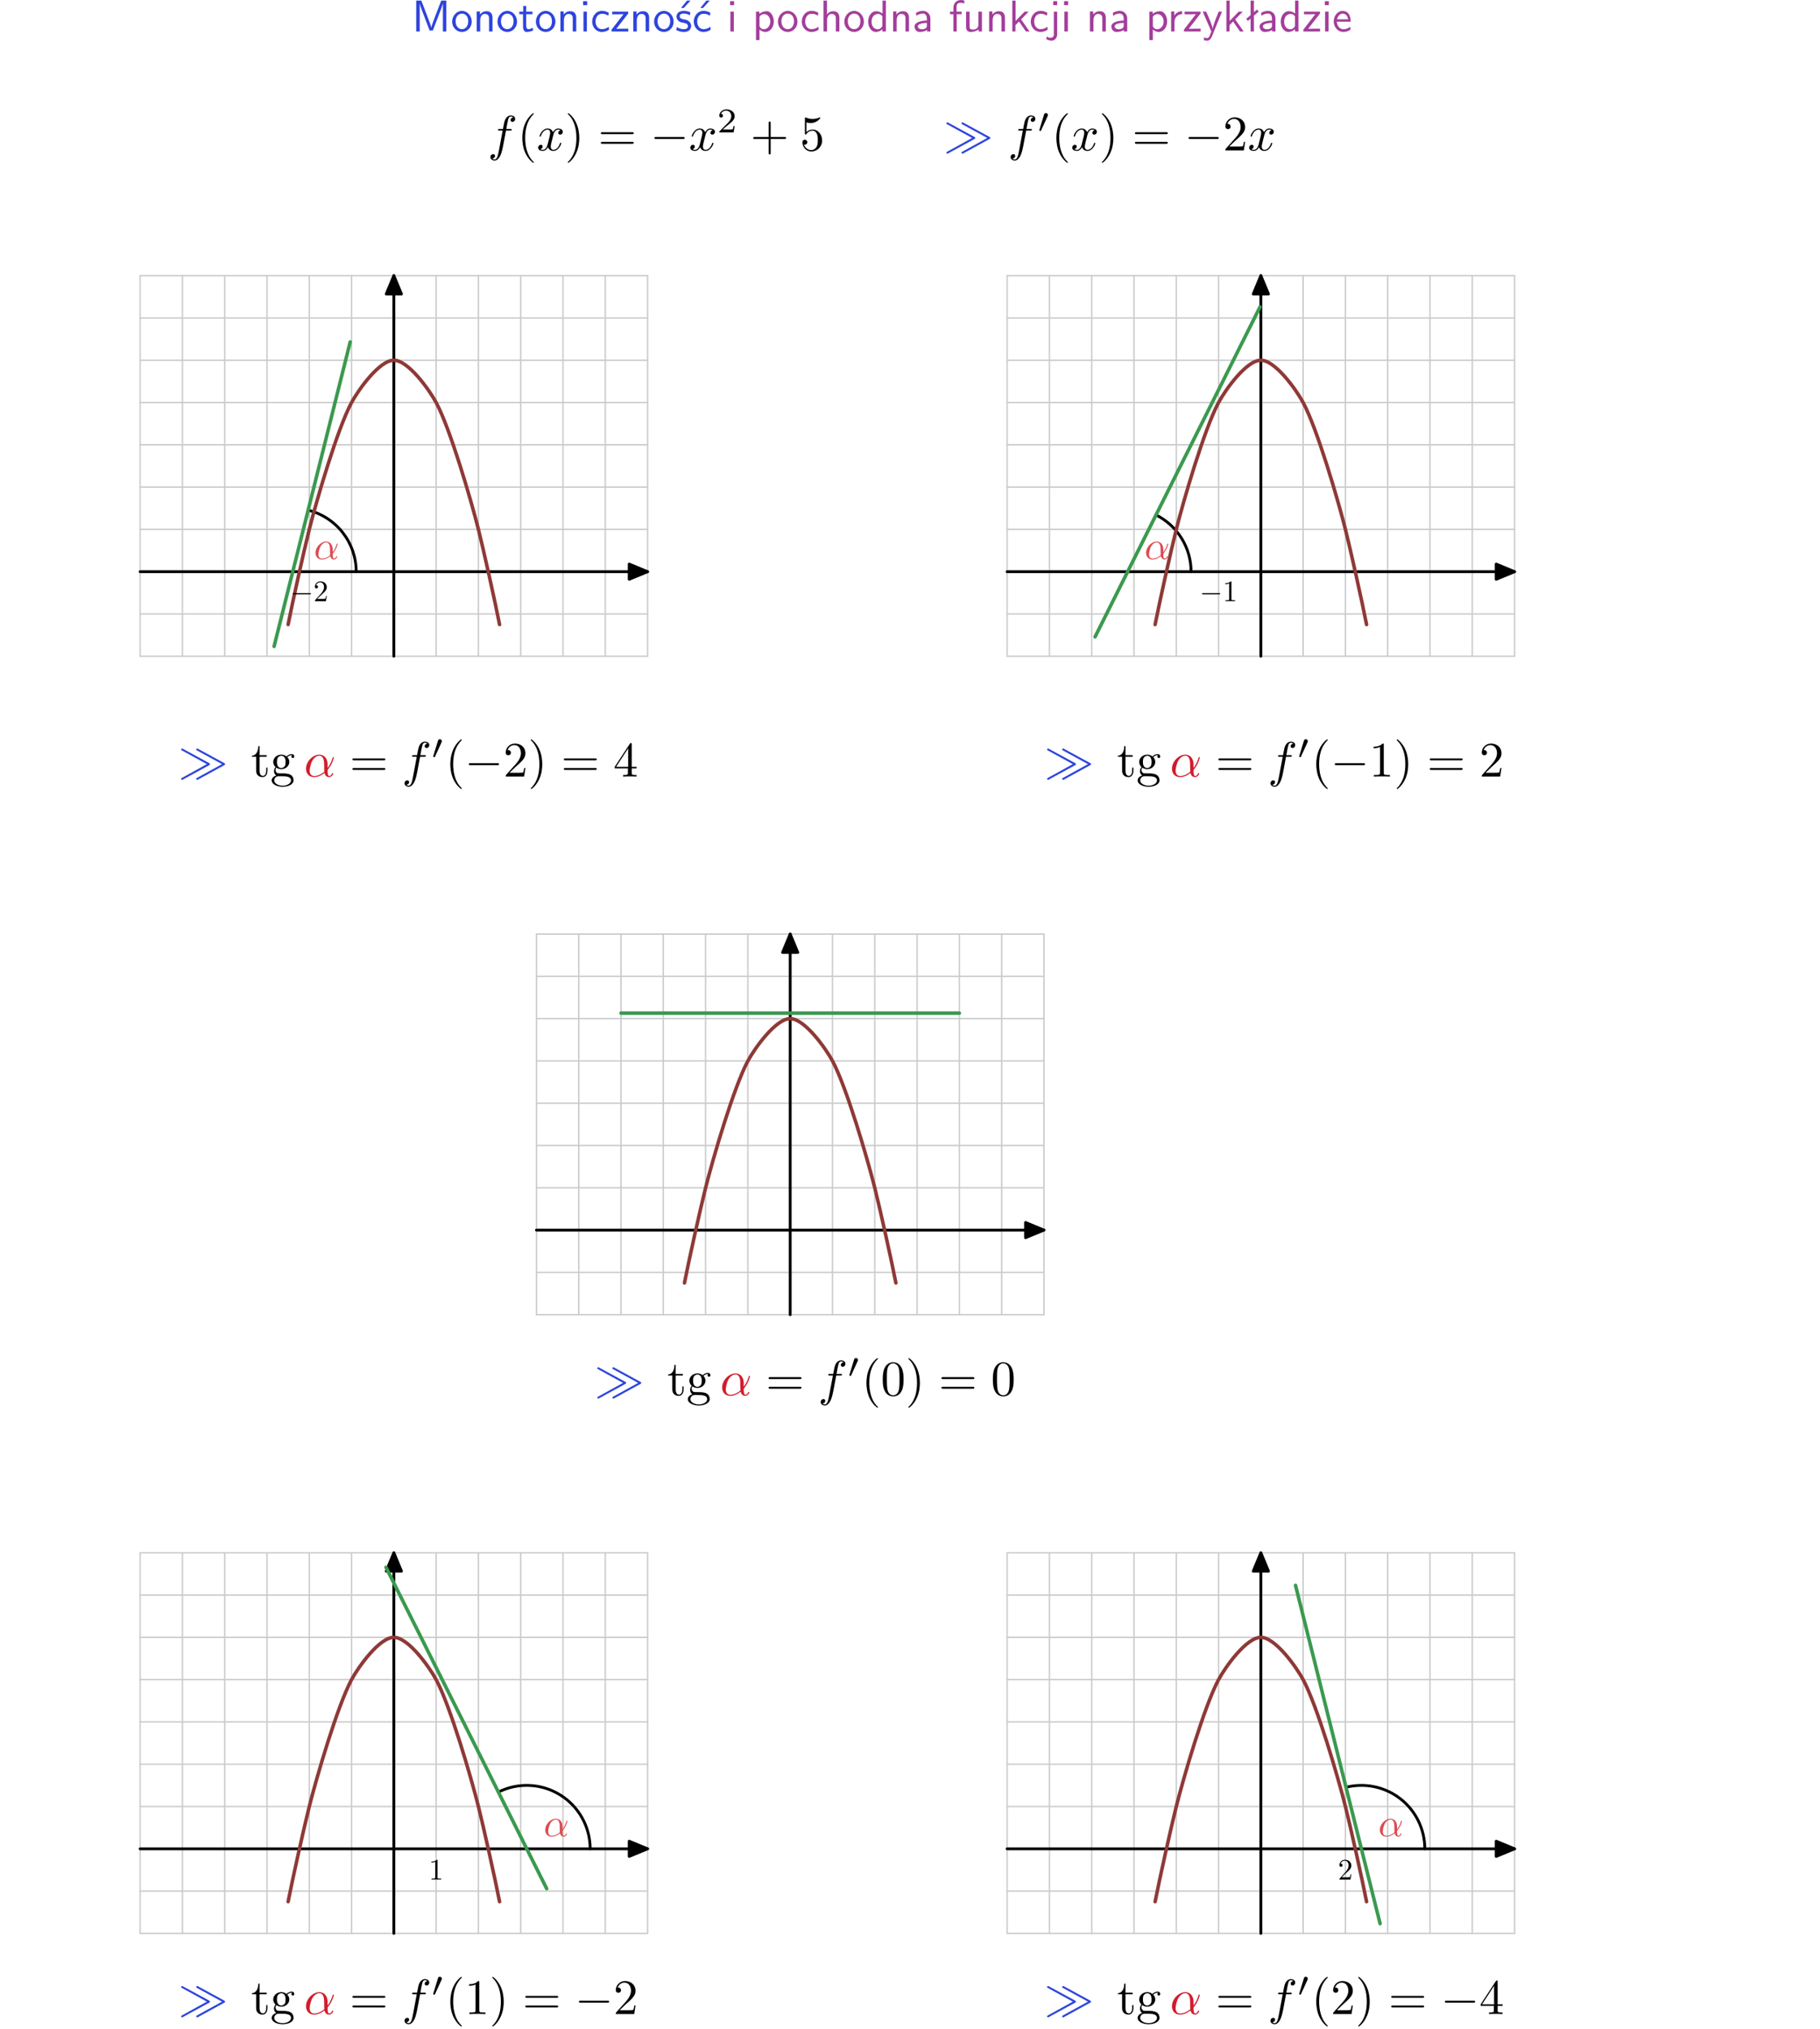 <?xml version="1.0" encoding="UTF-8"?>
<svg width="366pt" height="408pt" version="1.2" viewBox="0 0 366 408" xmlns="http://www.w3.org/2000/svg" xmlns:xlink="http://www.w3.org/1999/xlink">
 <defs>
  <symbol id="glyph0-1" overflow="visible">
   <path d="m4.75-3.188c-0.312 0.812-0.734 1.938-0.828 2.359h-0.016c-0.047-0.188-0.141-0.531-0.281-0.906l-1.406-3.703-0.312-0.781h-1.016v6.219h0.703v-5.562h0.016c0.047 0.281 0.406 1.266 0.641 1.875l1.328 3.484h0.656l1.188-3.109c0.297-0.734 0.375-0.969 0.438-1.141 0.094-0.266 0.328-0.906 0.375-1.109h0.016v5.562h0.688v-6.219h-1.016z"/>
  </symbol>
  <symbol id="glyph0-2" overflow="visible">
   <path d="m4.203-1.969c0-1.203-0.891-2.172-1.953-2.172-1.109 0-1.984 1-1.984 2.172s0.922 2.062 1.969 2.062c1.078 0 1.969-0.906 1.969-2.062zm-1.969 1.5c-0.625 0-1.266-0.516-1.266-1.594s0.688-1.531 1.266-1.531c0.625 0 1.266 0.469 1.266 1.531s-0.609 1.594-1.266 1.594z"/>
  </symbol>
  <symbol id="glyph0-3" overflow="visible">
   <path d="m3.906-2.672c0-0.594-0.141-1.406-1.234-1.406-0.812 0-1.25 0.609-1.297 0.672v-0.625h-0.656v4.031h0.703v-2.203c0-0.594 0.234-1.328 0.906-1.328 0.859 0 0.875 0.641 0.875 0.922v2.609h0.703z"/>
  </symbol>
  <symbol id="glyph0-4" overflow="visible">
   <path d="m1.562-3.469h1.266v-0.516h-1.266v-1.141h-0.609v1.141h-0.781v0.516h0.75v2.406c0 0.531 0.125 1.156 0.75 1.156s1.078-0.219 1.312-0.328l-0.156-0.531c-0.234 0.188-0.516 0.297-0.797 0.297-0.344 0-0.469-0.281-0.469-0.75z"/>
  </symbol>
  <symbol id="glyph0-5" overflow="visible">
   <path d="m1.469-6.094h-0.812v0.797h0.812zm-0.062 2.109h-0.688v3.984h0.688z"/>
  </symbol>
  <symbol id="glyph0-6" overflow="visible">
   <path d="m3.672-3.75c-0.531-0.297-0.828-0.391-1.375-0.391-1.25 0-1.969 1.094-1.969 2.156 0 1.109 0.812 2.078 1.938 2.078 0.484 0 0.969-0.125 1.453-0.453l-0.047-0.594c-0.469 0.359-0.953 0.484-1.406 0.484-0.734 0-1.25-0.656-1.25-1.531 0-0.703 0.344-1.562 1.297-1.562 0.453 0 0.766 0.078 1.25 0.391z"/>
  </symbol>
  <symbol id="glyph0-7" overflow="visible">
   <path d="m3.594-3.625v-0.359h-3.219v0.531h1.25c0.109 0 0.219-0.016 0.328-0.016h0.688l-2.391 3.094v0.375h3.359v-0.562h-1.328c-0.109 0-0.203 0.016-0.312 0.016h-0.766z"/>
  </symbol>
  <symbol id="glyph0-8" overflow="visible">
   <path d="m3.078-3.844c-0.469-0.219-0.828-0.297-1.297-0.297-0.219 0-1.484 0-1.484 1.188 0 0.438 0.266 0.719 0.484 0.891 0.281 0.203 0.469 0.234 0.969 0.328 0.328 0.062 0.844 0.172 0.844 0.656 0 0.609-0.703 0.609-0.844 0.609-0.734 0-1.234-0.328-1.391-0.438l-0.109 0.609c0.281 0.141 0.781 0.391 1.516 0.391 0.156 0 0.641 0 1.031-0.281 0.281-0.219 0.438-0.578 0.438-0.953 0-0.5-0.344-0.812-0.359-0.828-0.344-0.312-0.594-0.375-1.031-0.453-0.5-0.094-0.906-0.188-0.906-0.625 0-0.562 0.641-0.562 0.75-0.562 0.297 0 0.766 0.047 1.281 0.344zm0.031-2.375h-0.703l-1.203 1.484h0.562z"/>
  </symbol>
  <symbol id="glyph0-9" overflow="visible">
   <path d="m3.672-3.75c-0.531-0.297-0.828-0.391-1.375-0.391-1.25 0-1.969 1.094-1.969 2.156 0 1.109 0.812 2.078 1.938 2.078 0.484 0 0.969-0.125 1.453-0.453l-0.047-0.594c-0.469 0.359-0.953 0.484-1.406 0.484-0.734 0-1.25-0.656-1.25-1.531 0-0.703 0.344-1.562 1.297-1.562 0.453 0 0.766 0.078 1.25 0.391zm-0.125-2.469h-0.688l-1.203 1.484h0.547z"/>
  </symbol>
  <symbol id="glyph0-10" overflow="visible">
   <path d="m1.438-0.406c0.281 0.25 0.672 0.5 1.203 0.5 0.875 0 1.672-0.875 1.672-2.094 0-1.078-0.578-2.078-1.438-2.078-0.531 0-1.047 0.188-1.469 0.531v-0.438h-0.672v5.719h0.703zm0-2.578c0.219-0.312 0.562-0.516 0.953-0.516 0.672 0 1.219 0.672 1.219 1.5 0 0.922-0.641 1.547-1.312 1.547-0.344 0-0.594-0.172-0.766-0.422-0.094-0.125-0.094-0.141-0.094-0.312z"/>
  </symbol>
  <symbol id="glyph0-11" overflow="visible">
   <path d="m3.906-2.672c0-0.594-0.141-1.406-1.234-1.406-0.562 0-0.984 0.281-1.266 0.641v-2.781h-0.688v6.219h0.703v-2.203c0-0.594 0.234-1.328 0.906-1.328 0.859 0 0.875 0.641 0.875 0.922v2.609h0.703z"/>
  </symbol>
  <symbol id="glyph0-12" overflow="visible">
   <path d="m3.891-6.219h-0.672v2.625c-0.469-0.391-0.969-0.484-1.312-0.484-0.891 0-1.578 0.938-1.578 2.094 0 1.172 0.688 2.078 1.531 2.078 0.297 0 0.828-0.078 1.328-0.562v0.469h0.703zm-0.703 4.969c0 0.125 0 0.297-0.297 0.547-0.203 0.188-0.422 0.25-0.656 0.25-0.562 0-1.219-0.422-1.219-1.531 0-1.188 0.781-1.547 1.312-1.547 0.391 0 0.672 0.203 0.859 0.484z"/>
  </symbol>
  <symbol id="glyph0-13" overflow="visible">
   <path d="m3.578-2.594c0-0.906-0.656-1.547-1.484-1.547-0.578 0-0.984 0.156-1.406 0.391l0.062 0.594c0.453-0.328 0.906-0.453 1.344-0.453 0.422 0 0.781 0.359 0.781 1.031v0.375c-1.344 0.031-2.484 0.406-2.484 1.188 0 0.391 0.25 1.109 1.031 1.109 0.125 0 0.969-0.016 1.484-0.422v0.328h0.672zm-0.703 1.406c0 0.172 0 0.391-0.297 0.562-0.266 0.172-0.609 0.172-0.703 0.172-0.438 0-0.828-0.203-0.828-0.578 0-0.625 1.453-0.688 1.828-0.703z"/>
  </symbol>
  <symbol id="glyph0-14" overflow="visible">
   <path d="m1.578-3.469h0.984v-0.516h-1.016v-1.062c0-0.672 0.609-0.734 0.844-0.734 0.172 0 0.422 0.016 0.719 0.156v-0.594c-0.109-0.031-0.391-0.109-0.719-0.109-0.844 0-1.484 0.641-1.484 1.531v0.812h-0.672v0.516h0.672v3.469h0.672z"/>
  </symbol>
  <symbol id="glyph0-15" overflow="visible">
   <path d="m3.906-3.984h-0.703v2.609c0 0.672-0.5 0.984-1.078 0.984-0.641 0-0.703-0.234-0.703-0.625v-2.969h-0.703v3c0 0.656 0.219 1.078 0.953 1.078 0.484 0 1.125-0.141 1.562-0.531v0.438h0.672z"/>
  </symbol>
  <symbol id="glyph0-16" overflow="visible">
   <path d="m2.516-2.438 1.516-1.547h-0.812l-1.812 1.875v-4.109h-0.656v6.219h0.625v-1.266l0.719-0.75 1.391 2.016h0.734z"/>
  </symbol>
  <symbol id="glyph0-17" overflow="visible">
   <path d="m1.656-6.094h-0.797v0.797h0.797zm-2.203 7.625c0.438 0.25 0.844 0.312 1.078 0.312 0.562 0 1.125-0.469 1.125-1.312v-4.516h-0.672v4.594c0 0.578-0.453 0.656-0.703 0.656-0.266 0-0.5-0.094-0.688-0.281z"/>
  </symbol>
  <symbol id="glyph0-18" overflow="visible">
   <path d="m1.406-1.922c0-0.891 0.641-1.547 1.531-1.562v-0.594c-0.797 0-1.297 0.453-1.578 0.859v-0.812h-0.625v4.031h0.672z"/>
  </symbol>
  <symbol id="glyph0-19" overflow="visible">
   <path d="m4-3.984h-0.672c-1.172 2.859-1.188 3.266-1.188 3.469h-0.016c-0.047-0.594-0.766-2.266-0.812-2.344l-0.484-1.125h-0.703l1.734 3.984c-0.094 0.281-0.281 0.719-0.312 0.812-0.234 0.516-0.391 0.516-0.516 0.516-0.141 0-0.438-0.031-0.703-0.141l0.062 0.578c0.188 0.047 0.438 0.078 0.641 0.078 0.312 0 0.641-0.109 1.016-1.031z"/>
  </symbol>
  <symbol id="glyph0-20" overflow="visible">
   <path d="m2.516-4.406-0.609 0.531v-2.344h-0.672v2.922l-0.891 0.766 0.344 0.406 0.547-0.469v2.594h0.672v-3.188l0.969-0.828z"/>
  </symbol>
  <symbol id="glyph0-21" overflow="visible">
   <path d="m3.719-1.969c0-0.297-0.016-0.969-0.359-1.516-0.375-0.547-0.922-0.656-1.25-0.656-0.984 0-1.797 0.953-1.797 2.109 0 1.188 0.859 2.125 1.938 2.125 0.562 0 1.078-0.203 1.422-0.469l-0.047-0.578c-0.562 0.469-1.156 0.5-1.359 0.5-0.719 0-1.297-0.625-1.328-1.516zm-2.734-0.484c0.141-0.688 0.625-1.141 1.125-1.141 0.469 0 0.969 0.312 1.094 1.141z"/>
  </symbol>
  <symbol id="glyph1-1" overflow="visible">
   <path d="m3.656-3.984h0.859c0.203 0 0.297 0 0.297-0.203 0-0.109-0.094-0.109-0.266-0.109h-0.828c0.109-0.578 0.094-0.562 0.203-1.141 0.047-0.203 0.188-0.906 0.25-1.031 0.078-0.188 0.25-0.344 0.469-0.344 0.031 0 0.297 0 0.484 0.188-0.438 0.031-0.547 0.391-0.547 0.531 0 0.234 0.188 0.359 0.375 0.359 0.266 0 0.547-0.234 0.547-0.609 0-0.453-0.453-0.688-0.859-0.688-0.344 0-0.969 0.188-1.266 1.172-0.062 0.203-0.094 0.312-0.328 1.562h-0.688c-0.203 0-0.312 0-0.312 0.188 0 0.125 0.094 0.125 0.281 0.125h0.656l-0.734 3.938c-0.188 0.969-0.359 1.875-0.875 1.875-0.047 0-0.281 0-0.484-0.188 0.469-0.031 0.562-0.391 0.562-0.531 0-0.234-0.188-0.359-0.375-0.359-0.266 0-0.547 0.234-0.547 0.609 0 0.438 0.438 0.688 0.844 0.688 0.547 0 0.953-0.594 1.125-0.969 0.328-0.625 0.547-1.828 0.562-1.906z"/>
  </symbol>
  <symbol id="glyph1-2" overflow="visible">
   <path d="m3.328-3.016c0.062-0.25 0.297-1.172 0.984-1.172 0.047 0 0.297 0 0.5 0.125-0.281 0.062-0.469 0.297-0.469 0.547 0 0.156 0.109 0.344 0.375 0.344 0.219 0 0.531-0.172 0.531-0.578 0-0.516-0.578-0.656-0.922-0.656-0.578 0-0.922 0.531-1.047 0.75-0.25-0.656-0.781-0.75-1.078-0.75-1.031 0-1.609 1.281-1.609 1.531 0 0.109 0.109 0.109 0.125 0.109 0.078 0 0.109-0.031 0.125-0.109 0.344-1.062 1-1.312 1.344-1.312 0.188 0 0.531 0.094 0.531 0.672 0 0.312-0.172 0.969-0.531 2.375-0.156 0.609-0.516 1.031-0.953 1.031-0.062 0-0.281 0-0.5-0.125 0.25-0.062 0.469-0.266 0.469-0.547 0-0.266-0.219-0.344-0.359-0.344-0.312 0-0.547 0.25-0.547 0.578 0 0.453 0.484 0.656 0.922 0.656 0.672 0 1.031-0.703 1.047-0.75 0.125 0.359 0.484 0.75 1.078 0.75 1.031 0 1.594-1.281 1.594-1.531 0-0.109-0.078-0.109-0.109-0.109-0.094 0-0.109 0.047-0.141 0.109-0.328 1.078-1 1.312-1.312 1.312-0.391 0-0.547-0.312-0.547-0.656 0-0.219 0.047-0.438 0.156-0.875z"/>
  </symbol>
  <symbol id="glyph1-3" overflow="visible">
   <path d="m4.75-2.359c0-1.562-0.922-2.047-1.656-2.047-1.375 0-2.688 1.422-2.688 2.828 0 0.938 0.594 1.688 1.625 1.688 0.625 0 1.344-0.234 2.094-0.844 0.125 0.531 0.453 0.844 0.906 0.844 0.531 0 0.844-0.547 0.844-0.703 0-0.078-0.062-0.109-0.125-0.109s-0.094 0.031-0.125 0.109c-0.188 0.484-0.547 0.484-0.562 0.484-0.312 0-0.312-0.781-0.312-1.016 0-0.203 0-0.234 0.109-0.344 0.938-1.188 1.141-2.344 1.141-2.344 0-0.031-0.016-0.109-0.125-0.109-0.094 0-0.094 0.031-0.141 0.219-0.188 0.625-0.516 1.375-0.984 1.969zm-0.656 1.375c-0.891 0.766-1.656 0.875-2.047 0.875-0.594 0-0.906-0.453-0.906-1.094 0-0.484 0.266-1.562 0.578-2.062 0.469-0.734 1.016-0.922 1.359-0.922 0.984 0 0.984 1.312 0.984 2.078 0 0.375 0 0.953 0.031 1.125z"/>
  </symbol>
  <symbol id="glyph2-1" overflow="visible">
   <path d="m3.297 2.391c0-0.031 0-0.047-0.172-0.219-1.234-1.25-1.562-3.141-1.562-4.672 0-1.734 0.375-3.469 1.609-4.703 0.125-0.125 0.125-0.141 0.125-0.172 0-0.078-0.031-0.109-0.094-0.109-0.109 0-1 0.688-1.594 1.953-0.5 1.094-0.625 2.203-0.625 3.031 0 0.781 0.109 1.984 0.656 3.125 0.609 1.219 1.453 1.875 1.562 1.875 0.062 0 0.094-0.031 0.094-0.109z"/>
  </symbol>
  <symbol id="glyph2-2" overflow="visible">
   <path d="m2.875-2.5c0-0.766-0.109-1.969-0.656-3.109-0.594-1.219-1.453-1.875-1.547-1.875-0.062 0-0.109 0.047-0.109 0.109 0 0.031 0 0.047 0.188 0.234 0.984 0.984 1.547 2.562 1.547 4.641 0 1.719-0.359 3.469-1.594 4.719-0.141 0.125-0.141 0.141-0.141 0.172 0 0.062 0.047 0.109 0.109 0.109 0.094 0 1-0.688 1.578-1.953 0.516-1.094 0.625-2.203 0.625-3.047z"/>
  </symbol>
  <symbol id="glyph2-3" overflow="visible">
   <path d="m6.844-3.266c0.156 0 0.344 0 0.344-0.188 0-0.203-0.188-0.203-0.328-0.203h-5.969c-0.141 0-0.328 0-0.328 0.203 0 0.188 0.188 0.188 0.328 0.188zm0.016 1.938c0.141 0 0.328 0 0.328-0.203 0-0.188-0.188-0.188-0.344-0.188h-5.953c-0.141 0-0.328 0-0.328 0.188 0 0.203 0.188 0.203 0.328 0.203z"/>
  </symbol>
  <symbol id="glyph2-4" overflow="visible">
   <path d="m4.078-2.297h2.781c0.141 0 0.328 0 0.328-0.203 0-0.188-0.188-0.188-0.328-0.188h-2.781v-2.797c0-0.141 0-0.328-0.203-0.328s-0.203 0.188-0.203 0.328v2.797h-2.781c-0.141 0-0.328 0-0.328 0.188 0 0.203 0.188 0.203 0.328 0.203h2.781v2.797c0 0.141 0 0.328 0.203 0.328s0.203-0.188 0.203-0.328z"/>
  </symbol>
  <symbol id="glyph2-5" overflow="visible">
   <path d="m4.469-2c0-1.188-0.812-2.188-1.891-2.188-0.469 0-0.906 0.156-1.266 0.516v-1.953c0.203 0.062 0.531 0.125 0.844 0.125 1.234 0 1.938-0.906 1.938-1.031 0-0.062-0.031-0.109-0.109-0.109 0 0-0.031 0-0.078 0.031-0.203 0.094-0.688 0.297-1.359 0.297-0.391 0-0.859-0.078-1.328-0.281-0.078-0.031-0.094-0.031-0.109-0.031-0.109 0-0.109 0.078-0.109 0.234v2.953c0 0.172 0 0.25 0.141 0.25 0.078 0 0.094-0.016 0.141-0.078 0.109-0.156 0.469-0.703 1.281-0.703 0.516 0 0.766 0.453 0.844 0.641 0.156 0.375 0.188 0.75 0.188 1.25 0 0.359 0 0.953-0.25 1.375-0.234 0.391-0.609 0.641-1.062 0.641-0.719 0-1.297-0.531-1.469-1.109 0.031 0 0.062 0.016 0.172 0.016 0.328 0 0.5-0.25 0.5-0.484 0-0.25-0.172-0.5-0.5-0.5-0.141 0-0.484 0.078-0.484 0.531 0 0.859 0.688 1.828 1.797 1.828 1.156 0 2.172-0.953 2.172-2.219z"/>
  </symbol>
  <symbol id="glyph2-6" overflow="visible">
   <path d="m4.469-1.734h-0.234c-0.062 0.297-0.125 0.734-0.234 0.891-0.062 0.078-0.719 0.078-0.938 0.078h-1.797l1.062-1.031c1.547-1.375 2.141-1.906 2.141-2.906 0-1.141-0.891-1.938-2.109-1.938-1.125 0-1.859 0.922-1.859 1.812 0 0.547 0.5 0.547 0.531 0.547 0.172 0 0.516-0.109 0.516-0.531 0-0.25-0.188-0.516-0.531-0.516-0.078 0-0.094 0-0.125 0.016 0.219-0.656 0.766-1.016 1.344-1.016 0.906 0 1.328 0.812 1.328 1.625 0 0.797-0.484 1.578-1.047 2.203l-1.906 2.125c-0.109 0.109-0.109 0.141-0.109 0.375h3.703z"/>
  </symbol>
  <symbol id="glyph2-7" overflow="visible">
   <path d="m1.719-3.984h1.438v-0.312h-1.438v-1.828h-0.25c0 0.812-0.297 1.875-1.281 1.922v0.219h0.844v2.75c0 1.219 0.938 1.344 1.297 1.344 0.703 0 0.984-0.703 0.984-1.344v-0.562h-0.25v0.547c0 0.734-0.297 1.109-0.672 1.109-0.672 0-0.672-0.906-0.672-1.078z"/>
  </symbol>
  <symbol id="glyph2-8" overflow="visible">
   <path d="m2.219-1.719c-0.875 0-0.875-1-0.875-1.219 0-0.266 0.016-0.594 0.156-0.844 0.078-0.109 0.312-0.391 0.719-0.391 0.859 0 0.859 0.984 0.859 1.219 0 0.266 0 0.594-0.156 0.844-0.078 0.109-0.312 0.391-0.703 0.391zm-1-0.078c0.391 0.281 0.812 0.312 1 0.312 0.922 0 1.609-0.688 1.609-1.453 0-0.375-0.156-0.734-0.406-0.969 0.359-0.344 0.719-0.391 0.891-0.391 0.031 0 0.078 0 0.109 0.016-0.109 0.031-0.172 0.141-0.172 0.266 0 0.172 0.141 0.281 0.297 0.281 0.094 0 0.281-0.062 0.281-0.297 0-0.172-0.109-0.484-0.5-0.484-0.203 0-0.641 0.062-1.062 0.469-0.422-0.328-0.828-0.359-1.047-0.359-0.938 0-1.625 0.688-1.625 1.453 0 0.438 0.219 0.812 0.469 1.031-0.125 0.141-0.312 0.469-0.312 0.828 0 0.312 0.141 0.688 0.453 0.891-0.609 0.156-0.922 0.594-0.922 0.984 0 0.719 0.984 1.266 2.203 1.266 1.172 0 2.203-0.5 2.203-1.281 0-0.344-0.125-0.859-0.641-1.141-0.531-0.266-1.109-0.266-1.719-0.266-0.25 0-0.672 0-0.75-0.016-0.312-0.047-0.516-0.344-0.516-0.672 0-0.031 0-0.266 0.156-0.469zm1.281 3.625c-1.016 0-1.703-0.516-1.703-1.047 0-0.453 0.375-0.828 0.812-0.844h0.594c0.859 0 1.969 0 1.969 0.844 0 0.547-0.703 1.047-1.672 1.047z"/>
  </symbol>
  <symbol id="glyph2-9" overflow="visible">
   <path d="m0.281-1.641h2.656v0.859c0 0.359-0.031 0.469-0.766 0.469h-0.203v0.312c0.406-0.031 0.922-0.031 1.344-0.031s0.938 0 1.359 0.031v-0.312h-0.219c-0.734 0-0.75-0.109-0.75-0.469v-0.859h0.984v-0.312h-0.984v-4.531c0-0.203 0-0.266-0.172-0.266-0.078 0-0.109 0-0.188 0.125l-3.062 4.672zm2.703-0.312h-2.422l2.422-3.719z"/>
  </symbol>
  <symbol id="glyph2-10" overflow="visible">
   <path d="m2.938-6.375c0-0.25 0-0.266-0.234-0.266-0.625 0.641-1.5 0.641-1.812 0.641v0.312c0.203 0 0.781 0 1.297-0.266v5.172c0 0.359-0.031 0.469-0.922 0.469h-0.312v0.312c0.344-0.031 1.203-0.031 1.609-0.031 0.391 0 1.266 0 1.609 0.031v-0.312h-0.312c-0.906 0-0.922-0.109-0.922-0.469z"/>
  </symbol>
  <symbol id="glyph2-11" overflow="visible">
   <path d="m4.578-3.188c0-0.797-0.047-1.594-0.391-2.328-0.453-0.969-1.281-1.125-1.688-1.125-0.609 0-1.328 0.266-1.75 1.188-0.312 0.688-0.359 1.469-0.359 2.266 0 0.75 0.031 1.641 0.453 2.406 0.422 0.797 1.156 1 1.641 1 0.531 0 1.297-0.203 1.734-1.156 0.312-0.688 0.359-1.469 0.359-2.25zm-2.094 3.188c-0.391 0-0.984-0.25-1.156-1.203-0.109-0.594-0.109-1.516-0.109-2.109 0-0.641 0-1.297 0.078-1.828 0.188-1.188 0.938-1.281 1.188-1.281 0.328 0 0.984 0.188 1.172 1.172 0.109 0.562 0.109 1.312 0.109 1.938 0 0.75 0 1.422-0.109 2.062-0.156 0.953-0.719 1.25-1.172 1.25z"/>
  </symbol>
  <symbol id="glyph3-1" overflow="visible">
   <path d="m6.594-2.297c0.141 0 0.328 0 0.328-0.203 0-0.188-0.188-0.188-0.328-0.188h-5.438c-0.141 0-0.328 0-0.328 0.188 0 0.203 0.188 0.203 0.328 0.203z"/>
  </symbol>
  <symbol id="glyph3-2" overflow="visible">
   <path d="m6.188-2.281c0.125-0.078 0.172-0.094 0.172-0.219 0-0.109-0.078-0.156-0.172-0.219l-5.266-2.859c-0.031-0.031-0.109-0.062-0.172-0.062-0.078 0-0.188 0.062-0.188 0.203 0 0.109 0.062 0.141 0.188 0.203l4.984 2.734-4.984 2.75c-0.125 0.062-0.188 0.094-0.188 0.203 0 0.203 0.188 0.203 0.25 0.203zm3.031 0c0.125-0.078 0.188-0.094 0.188-0.219 0-0.109-0.078-0.156-0.188-0.219l-5.25-2.859c-0.047-0.031-0.125-0.062-0.172-0.062-0.094 0-0.203 0.062-0.203 0.203 0 0.109 0.062 0.141 0.188 0.203l5 2.734-5 2.75c-0.125 0.062-0.188 0.094-0.188 0.203 0 0.203 0.188 0.203 0.266 0.203z"/>
  </symbol>
  <symbol id="glyph4-1" overflow="visible">
   <path d="m3.516-1.266h-0.234c-0.016 0.156-0.094 0.562-0.188 0.625-0.047 0.047-0.578 0.047-0.688 0.047h-1.281c0.734-0.641 0.984-0.844 1.391-1.172 0.516-0.406 1-0.844 1-1.5 0-0.844-0.734-1.359-1.625-1.359-0.859 0-1.453 0.609-1.453 1.25 0 0.344 0.297 0.391 0.375 0.391 0.156 0 0.359-0.125 0.359-0.375 0-0.125-0.047-0.375-0.406-0.375 0.219-0.484 0.688-0.641 1.016-0.641 0.703 0 1.062 0.547 1.062 1.109 0 0.609-0.438 1.078-0.656 1.328l-1.672 1.672c-0.078 0.062-0.078 0.078-0.078 0.266h2.875z"/>
  </symbol>
  <symbol id="glyph5-1" overflow="visible">
   <path d="m2.031-3.297c0.031-0.062 0.047-0.125 0.047-0.219 0-0.219-0.188-0.375-0.406-0.375-0.281 0-0.344 0.219-0.375 0.312l-0.922 3.016c-0.016 0.031-0.047 0.109-0.047 0.125 0 0.078 0.219 0.156 0.281 0.156 0.047 0 0.078-0.047 0.094-0.109z"/>
  </symbol>
  <symbol id="glyph6-1" overflow="visible">
   <path d="m3.938-1.375c0.109 0 0.219 0 0.219-0.125 0-0.109-0.109-0.109-0.219-0.109h-3.234c-0.094 0-0.203 0-0.203 0.109 0 0.125 0.109 0.125 0.203 0.125z"/>
  </symbol>
  <symbol id="glyph7-1" overflow="visible">
   <path d="m0.766-0.453 0.625-0.625c0.938-0.828 1.297-1.141 1.297-1.75 0-0.672-0.547-1.156-1.266-1.156-0.688 0-1.125 0.547-1.125 1.078 0 0.344 0.297 0.344 0.312 0.344 0.109 0 0.312-0.078 0.312-0.328 0-0.156-0.109-0.312-0.312-0.312-0.047 0-0.062 0-0.078 0.016 0.141-0.391 0.469-0.609 0.812-0.609 0.547 0 0.797 0.484 0.797 0.969s-0.297 0.953-0.625 1.328l-1.156 1.281c-0.062 0.062-0.062 0.078-0.062 0.219h2.219l0.172-1.047h-0.156c-0.031 0.188-0.062 0.453-0.125 0.531-0.047 0.062-0.438 0.062-0.562 0.062z"/>
  </symbol>
  <symbol id="glyph7-2" overflow="visible">
   <path d="m1.766-3.828c0-0.141 0-0.156-0.141-0.156-0.375 0.375-0.906 0.375-1.094 0.375v0.188c0.125 0 0.469 0 0.781-0.156v3.109c0 0.219-0.016 0.281-0.547 0.281h-0.203v0.188c0.219-0.016 0.734-0.016 0.969-0.016 0.25 0 0.766 0 0.969 0.016v-0.188h-0.188c-0.531 0-0.547-0.062-0.547-0.281z"/>
  </symbol>
  <symbol id="glyph8-1" overflow="visible">
   <path d="m3.797-1.875c0-1.25-0.734-1.641-1.328-1.641-1.094 0-2.141 1.141-2.141 2.25 0 0.75 0.484 1.359 1.297 1.359 0.5 0 1.062-0.188 1.672-0.672 0.109 0.422 0.375 0.672 0.734 0.672 0.422 0 0.656-0.438 0.656-0.578 0-0.047-0.047-0.078-0.094-0.078s-0.078 0.031-0.094 0.078c-0.156 0.391-0.438 0.391-0.453 0.391-0.25 0-0.25-0.609-0.25-0.812 0-0.156 0-0.172 0.078-0.266 0.75-0.953 0.922-1.875 0.922-1.875 0-0.016 0-0.078-0.094-0.078-0.078 0-0.078 0.016-0.125 0.156-0.141 0.5-0.406 1.109-0.781 1.578zm-0.531 1.094c-0.703 0.609-1.312 0.688-1.625 0.688-0.484 0-0.719-0.359-0.719-0.859 0-0.391 0.203-1.25 0.453-1.656 0.375-0.594 0.812-0.734 1.094-0.734 0.781 0 0.781 1.047 0.781 1.656 0 0.297 0 0.766 0.016 0.906z"/>
  </symbol>
  <clipPath id="clip1">
   <path d="m0 0h365.67v1h-365.67z"/>
  </clipPath>
 </defs>
 <g id="surface1">
  <g fill="#2d44dd">
   <use x="82.813" y="6.333" xlink:href="#glyph0-1"/>
   <use x="90.659" y="6.333" xlink:href="#glyph0-2"/>
   <use x="95.142" y="6.333" xlink:href="#glyph0-3"/>
   <use x="99.775" y="6.333" xlink:href="#glyph0-2"/>
   <use x="104.258" y="6.333" xlink:href="#glyph0-4"/>
   <use x="107.496" y="6.333" xlink:href="#glyph0-2"/>
   <use x="111.979" y="6.333" xlink:href="#glyph0-3"/>
   <use x="116.612" y="6.333" xlink:href="#glyph0-5"/>
   <use x="118.754" y="6.333" xlink:href="#glyph0-6"/>
   <use x="122.739" y="6.333" xlink:href="#glyph0-7"/>
   <use x="126.636" y="6.333" xlink:href="#glyph0-3"/>
   <use x="131.269" y="6.333" xlink:href="#glyph0-2"/>
   <use x="135.752" y="6.333" xlink:href="#glyph0-8"/>
   <use x="139.189" y="6.333" xlink:href="#glyph0-9"/>
  </g>
  <g fill="#a33d9b">
   <use x="146.16" y="6.333" xlink:href="#glyph0-5"/>
  </g>
  <g fill="#a33d9b">
   <use x="151.297" y="6.333" xlink:href="#glyph0-10"/>
  </g>
  <g fill="#a33d9b">
   <use x="156.172" y="6.333" xlink:href="#glyph0-2"/>
  </g>
  <g fill="#a33d9b">
   <use x="160.906" y="6.333" xlink:href="#glyph0-6"/>
   <use x="164.891" y="6.333" xlink:href="#glyph0-11"/>
   <use x="169.523" y="6.333" xlink:href="#glyph0-2"/>
  </g>
  <g fill="#a33d9b">
   <use x="174.258" y="6.333" xlink:href="#glyph0-12"/>
   <use x="178.891" y="6.333" xlink:href="#glyph0-3"/>
   <use x="183.524" y="6.333" xlink:href="#glyph0-13"/>
  </g>
  <g fill="#a33d9b">
   <use x="190.819" y="6.333" xlink:href="#glyph0-14"/>
   <use x="193.559" y="6.333" xlink:href="#glyph0-15"/>
   <use x="198.192" y="6.333" xlink:href="#glyph0-3"/>
   <use x="202.825" y="6.333" xlink:href="#glyph0-16"/>
  </g>
  <g fill="#a33d9b">
   <use x="206.957" y="6.333" xlink:href="#glyph0-6"/>
   <use x="210.942" y="6.333" xlink:href="#glyph0-17"/>
   <use x="213.333" y="6.333" xlink:href="#glyph0-5"/>
  </g>
  <g fill="#a33d9b">
   <use x="218.47" y="6.333" xlink:href="#glyph0-3"/>
   <use x="223.103" y="6.333" xlink:href="#glyph0-13"/>
  </g>
  <g fill="#a33d9b">
   <use x="230.398" y="6.333" xlink:href="#glyph0-10"/>
  </g>
  <g fill="#a33d9b">
   <use x="234.78" y="6.333" xlink:href="#glyph0-18"/>
   <use x="237.844" y="6.333" xlink:href="#glyph0-7"/>
   <use x="241.742" y="6.333" xlink:href="#glyph0-19"/>
   <use x="245.876" y="6.333" xlink:href="#glyph0-16"/>
   <use x="250.26" y="6.333" xlink:href="#glyph0-20"/>
  </g>
  <g fill="#a33d9b">
   <use x="252.917" y="6.333" xlink:href="#glyph0-13"/>
   <use x="257.227" y="6.333" xlink:href="#glyph0-12"/>
   <use x="261.859" y="6.333" xlink:href="#glyph0-7"/>
   <use x="265.757" y="6.333" xlink:href="#glyph0-5"/>
   <use x="267.899" y="6.333" xlink:href="#glyph0-21"/>
  </g>
  <g>
   <use x="98.098" y="30.243" xlink:href="#glyph1-1"/>
  </g>
  <g>
   <use x="104.048" y="30.243" xlink:href="#glyph2-1"/>
  </g>
  <g>
   <use x="107.923" y="30.243" xlink:href="#glyph1-2"/>
  </g>
  <g>
   <use x="113.617" y="30.243" xlink:href="#glyph2-2"/>
  </g>
  <g>
   <use x="120.261" y="30.243" xlink:href="#glyph2-3"/>
  </g>
  <g>
   <use x="130.774" y="30.243" xlink:href="#glyph3-1"/>
  </g>
  <g>
   <use x="138.523" y="30.243" xlink:href="#glyph1-2"/>
  </g>
  <g>
   <use x="144.217" y="26.628" xlink:href="#glyph4-1"/>
  </g>
  <g>
   <use x="150.9" y="30.243" xlink:href="#glyph2-4"/>
  </g>
  <g>
   <use x="160.861" y="30.243" xlink:href="#glyph2-5"/>
  </g>
  <g fill="#2d44dd">
   <use x="189.755" y="30.243" xlink:href="#glyph3-2"/>
  </g>
  <g>
   <use x="202.706" y="30.243" xlink:href="#glyph1-1"/>
  </g>
  <g>
   <use x="208.656" y="26.628" xlink:href="#glyph5-1"/>
  </g>
  <g>
   <use x="211.451" y="30.243" xlink:href="#glyph2-1"/>
  </g>
  <g>
   <use x="215.325" y="30.243" xlink:href="#glyph1-2"/>
  </g>
  <g>
   <use x="221.019" y="30.243" xlink:href="#glyph2-2"/>
  </g>
  <g>
   <use x="227.663" y="30.243" xlink:href="#glyph2-3"/>
  </g>
  <g>
   <use x="238.177" y="30.243" xlink:href="#glyph3-1"/>
  </g>
  <g>
   <use x="245.926" y="30.243" xlink:href="#glyph2-6"/>
  </g>
  <g>
   <use x="250.907" y="30.243" xlink:href="#glyph1-2"/>
  </g>
  <path transform="matrix(1 0 0 -1 28.178 131.97)" d="m0.001 7.9e-4v76.535" fill="none" stroke="#cbcbcb" stroke-linecap="round" stroke-linejoin="round" stroke-miterlimit="10" stroke-width=".283"/>
  <path transform="matrix(1 0 0 -1 28.178 131.97)" d="m8.505 7.9e-4v76.535" fill="none" stroke="#cbcbcb" stroke-linecap="round" stroke-linejoin="round" stroke-miterlimit="10" stroke-width=".283"/>
  <path transform="matrix(1 0 0 -1 28.178 131.97)" d="m17.009 7.9e-4v76.535" fill="none" stroke="#cbcbcb" stroke-linecap="round" stroke-linejoin="round" stroke-miterlimit="10" stroke-width=".283"/>
  <path transform="matrix(1 0 0 -1 28.178 131.97)" d="m25.513 7.9e-4v76.535" fill="none" stroke="#cbcbcb" stroke-linecap="round" stroke-linejoin="round" stroke-miterlimit="10" stroke-width=".283"/>
  <path transform="matrix(1 0 0 -1 28.178 131.97)" d="m34.017 7.9e-4v76.535" fill="none" stroke="#cbcbcb" stroke-linecap="round" stroke-linejoin="round" stroke-miterlimit="10" stroke-width=".283"/>
  <path transform="matrix(1 0 0 -1 28.178 131.97)" d="m42.521 7.9e-4v76.535" fill="none" stroke="#cbcbcb" stroke-linecap="round" stroke-linejoin="round" stroke-miterlimit="10" stroke-width=".283"/>
  <path transform="matrix(1 0 0 -1 28.178 131.97)" d="m51.025 7.9e-4v76.535" fill="none" stroke="#cbcbcb" stroke-linecap="round" stroke-linejoin="round" stroke-miterlimit="10" stroke-width=".283"/>
  <path transform="matrix(1 0 0 -1 28.178 131.97)" d="m59.529 7.9e-4v76.535" fill="none" stroke="#cbcbcb" stroke-linecap="round" stroke-linejoin="round" stroke-miterlimit="10" stroke-width=".283"/>
  <path transform="matrix(1 0 0 -1 28.178 131.97)" d="m68.032 7.9e-4v76.535" fill="none" stroke="#cbcbcb" stroke-linecap="round" stroke-linejoin="round" stroke-miterlimit="10" stroke-width=".283"/>
  <path transform="matrix(1 0 0 -1 28.178 131.97)" d="m76.536 7.9e-4v76.535" fill="none" stroke="#cbcbcb" stroke-linecap="round" stroke-linejoin="round" stroke-miterlimit="10" stroke-width=".283"/>
  <path transform="matrix(1 0 0 -1 28.178 131.97)" d="m85.04 7.9e-4v76.535" fill="none" stroke="#cbcbcb" stroke-linecap="round" stroke-linejoin="round" stroke-miterlimit="10" stroke-width=".283"/>
  <path transform="matrix(1 0 0 -1 28.178 131.97)" d="m93.544 7.9e-4v76.535" fill="none" stroke="#cbcbcb" stroke-linecap="round" stroke-linejoin="round" stroke-miterlimit="10" stroke-width=".283"/>
  <path transform="matrix(1 0 0 -1 28.178 131.97)" d="m102.05 7.9e-4v76.535" fill="none" stroke="#cbcbcb" stroke-linecap="round" stroke-linejoin="round" stroke-miterlimit="10" stroke-width=".283"/>
  <path transform="matrix(1 0 0 -1 28.178 131.97)" d="m0.001 7.9e-4h102.05" fill="none" stroke="#cbcbcb" stroke-linecap="round" stroke-linejoin="round" stroke-miterlimit="10" stroke-width=".283"/>
  <path transform="matrix(1 0 0 -1 28.178 131.97)" d="m0.001 8.505h102.05" fill="none" stroke="#cbcbcb" stroke-linecap="round" stroke-linejoin="round" stroke-miterlimit="10" stroke-width=".283"/>
  <path transform="matrix(1 0 0 -1 28.178 131.97)" d="m0.001 17.009h102.05" fill="none" stroke="#cbcbcb" stroke-linecap="round" stroke-linejoin="round" stroke-miterlimit="10" stroke-width=".283"/>
  <path transform="matrix(1 0 0 -1 28.178 131.97)" d="m0.001 25.513h102.05" fill="none" stroke="#cbcbcb" stroke-linecap="round" stroke-linejoin="round" stroke-miterlimit="10" stroke-width=".283"/>
  <path transform="matrix(1 0 0 -1 28.178 131.97)" d="m0.001 34.016h102.05" fill="none" stroke="#cbcbcb" stroke-linecap="round" stroke-linejoin="round" stroke-miterlimit="10" stroke-width=".283"/>
  <path transform="matrix(1 0 0 -1 28.178 131.97)" d="m0.001 42.52h102.05" fill="none" stroke="#cbcbcb" stroke-linecap="round" stroke-linejoin="round" stroke-miterlimit="10" stroke-width=".283"/>
  <path transform="matrix(1 0 0 -1 28.178 131.97)" d="m0.001 51.024h102.05" fill="none" stroke="#cbcbcb" stroke-linecap="round" stroke-linejoin="round" stroke-miterlimit="10" stroke-width=".283"/>
  <path transform="matrix(1 0 0 -1 28.178 131.97)" d="m0.001 59.528h102.05" fill="none" stroke="#cbcbcb" stroke-linecap="round" stroke-linejoin="round" stroke-miterlimit="10" stroke-width=".283"/>
  <path transform="matrix(1 0 0 -1 28.178 131.97)" d="m0.001 68.032h102.05" fill="none" stroke="#cbcbcb" stroke-linecap="round" stroke-linejoin="round" stroke-miterlimit="10" stroke-width=".283"/>
  <path transform="matrix(1 0 0 -1 28.178 131.97)" d="m0.001 76.536h102.05" fill="none" stroke="#cbcbcb" stroke-linecap="round" stroke-linejoin="round" stroke-miterlimit="10" stroke-width=".283"/>
  <path transform="matrix(1 0 0 -1 28.178 131.97)" d="m43.454 17.009c0 2.844-0.953 5.606-2.703 7.848-1.75 2.246-4.199 3.836-6.961 4.527" fill="none" stroke="#000" stroke-linecap="round" stroke-linejoin="round" stroke-miterlimit="10" stroke-width=".567"/>
  <path transform="matrix(1 0 0 -1 28.178 131.97)" d="m0.001 17.009h102.05" fill="none" stroke="#000" stroke-linecap="round" stroke-linejoin="round" stroke-miterlimit="10" stroke-width=".567"/>
  <path transform="matrix(1 0 0 -1 28.178 131.97)" d="m98.353 15.477 3.695 1.531-3.695 1.531zm0 0" stroke="#000" stroke-linecap="round" stroke-linejoin="round" stroke-miterlimit="10" stroke-width=".567"/>
  <path transform="matrix(1 0 0 -1 28.178 131.97)" d="m51.025 7.9e-4v76.535" fill="none" stroke="#000" stroke-linecap="round" stroke-linejoin="round" stroke-miterlimit="10" stroke-width=".567"/>
  <path transform="matrix(1 0 0 -1 28.178 131.97)" d="m52.556 72.841-1.531 3.695-1.531-3.695zm0 0" stroke="#000" stroke-linecap="round" stroke-linejoin="round" stroke-miterlimit="10" stroke-width=".567"/>
  <path transform="matrix(1 0 0 -1 28.178 131.97)" d="m29.763 6.38c0.828 4.273 3.191 14.906 4.254 19.133 1.461 5.816 5.656 20.223 8.504 25.512 1.398 2.602 5.625 8.504 8.504 8.504 2.875 0 7.102-5.902 8.504-8.504 2.848-5.289 7.043-19.695 8.504-25.512 1.059-4.227 3.422-14.859 4.25-19.133" fill="none" stroke="#8e3937" stroke-linecap="round" stroke-linejoin="round" stroke-miterlimit="10" stroke-width=".709"/>
  <path transform="matrix(1 0 0 -1 28.178 131.97)" d="m26.939 1.981 15.309 61.23" fill="none" stroke="#3b994f" stroke-linecap="round" stroke-linejoin="round" stroke-miterlimit="10" stroke-width=".709"/>
  <g>
   <use x="58.375" y="120.891" xlink:href="#glyph6-1"/>
  </g>
  <g>
   <use x="63.025" y="120.891" xlink:href="#glyph7-1"/>
  </g>
  <g fill="#dd4a51">
   <use x="63.115" y="112.426" xlink:href="#glyph8-1"/>
  </g>
  <path transform="matrix(1 0 0 -1 202.53 131.97)" d="m0.002 7.9e-4v76.535" fill="none" stroke="#cbcbcb" stroke-linecap="round" stroke-linejoin="round" stroke-miterlimit="10" stroke-width=".283"/>
  <path transform="matrix(1 0 0 -1 202.53 131.97)" d="m8.506 7.9e-4v76.535" fill="none" stroke="#cbcbcb" stroke-linecap="round" stroke-linejoin="round" stroke-miterlimit="10" stroke-width=".283"/>
  <path transform="matrix(1 0 0 -1 202.53 131.97)" d="m17.01 7.9e-4v76.535" fill="none" stroke="#cbcbcb" stroke-linecap="round" stroke-linejoin="round" stroke-miterlimit="10" stroke-width=".283"/>
  <path transform="matrix(1 0 0 -1 202.53 131.97)" d="m25.514 7.9e-4v76.535" fill="none" stroke="#cbcbcb" stroke-linecap="round" stroke-linejoin="round" stroke-miterlimit="10" stroke-width=".283"/>
  <path transform="matrix(1 0 0 -1 202.53 131.97)" d="m34.018 7.9e-4v76.535" fill="none" stroke="#cbcbcb" stroke-linecap="round" stroke-linejoin="round" stroke-miterlimit="10" stroke-width=".283"/>
  <path transform="matrix(1 0 0 -1 202.53 131.97)" d="m42.521 7.9e-4v76.535" fill="none" stroke="#cbcbcb" stroke-linecap="round" stroke-linejoin="round" stroke-miterlimit="10" stroke-width=".283"/>
  <path transform="matrix(1 0 0 -1 202.53 131.97)" d="m51.025 7.9e-4v76.535" fill="none" stroke="#cbcbcb" stroke-linecap="round" stroke-linejoin="round" stroke-miterlimit="10" stroke-width=".283"/>
  <path transform="matrix(1 0 0 -1 202.53 131.97)" d="m59.529 7.9e-4v76.535" fill="none" stroke="#cbcbcb" stroke-linecap="round" stroke-linejoin="round" stroke-miterlimit="10" stroke-width=".283"/>
  <path transform="matrix(1 0 0 -1 202.53 131.97)" d="m68.033 7.9e-4v76.535" fill="none" stroke="#cbcbcb" stroke-linecap="round" stroke-linejoin="round" stroke-miterlimit="10" stroke-width=".283"/>
  <path transform="matrix(1 0 0 -1 202.53 131.97)" d="m76.537 7.9e-4v76.535" fill="none" stroke="#cbcbcb" stroke-linecap="round" stroke-linejoin="round" stroke-miterlimit="10" stroke-width=".283"/>
  <path transform="matrix(1 0 0 -1 202.53 131.97)" d="m85.041 7.9e-4v76.535" fill="none" stroke="#cbcbcb" stroke-linecap="round" stroke-linejoin="round" stroke-miterlimit="10" stroke-width=".283"/>
  <path transform="matrix(1 0 0 -1 202.53 131.97)" d="m93.545 7.9e-4v76.535" fill="none" stroke="#cbcbcb" stroke-linecap="round" stroke-linejoin="round" stroke-miterlimit="10" stroke-width=".283"/>
  <path transform="matrix(1 0 0 -1 202.53 131.97)" d="m102.05 7.9e-4v76.535" fill="none" stroke="#cbcbcb" stroke-linecap="round" stroke-linejoin="round" stroke-miterlimit="10" stroke-width=".283"/>
  <path transform="matrix(1 0 0 -1 202.53 131.97)" d="m0.002 7.9e-4h102.05" fill="none" stroke="#cbcbcb" stroke-linecap="round" stroke-linejoin="round" stroke-miterlimit="10" stroke-width=".283"/>
  <path transform="matrix(1 0 0 -1 202.53 131.97)" d="m0.002 8.505h102.05" fill="none" stroke="#cbcbcb" stroke-linecap="round" stroke-linejoin="round" stroke-miterlimit="10" stroke-width=".283"/>
  <path transform="matrix(1 0 0 -1 202.53 131.97)" d="m0.002 17.009h102.05" fill="none" stroke="#cbcbcb" stroke-linecap="round" stroke-linejoin="round" stroke-miterlimit="10" stroke-width=".283"/>
  <path transform="matrix(1 0 0 -1 202.53 131.97)" d="m0.002 25.513h102.05" fill="none" stroke="#cbcbcb" stroke-linecap="round" stroke-linejoin="round" stroke-miterlimit="10" stroke-width=".283"/>
  <path transform="matrix(1 0 0 -1 202.53 131.97)" d="m0.002 34.016h102.05" fill="none" stroke="#cbcbcb" stroke-linecap="round" stroke-linejoin="round" stroke-miterlimit="10" stroke-width=".283"/>
  <path transform="matrix(1 0 0 -1 202.53 131.97)" d="m0.002 42.52h102.05" fill="none" stroke="#cbcbcb" stroke-linecap="round" stroke-linejoin="round" stroke-miterlimit="10" stroke-width=".283"/>
  <path transform="matrix(1 0 0 -1 202.53 131.97)" d="m0.002 51.024h102.05" fill="none" stroke="#cbcbcb" stroke-linecap="round" stroke-linejoin="round" stroke-miterlimit="10" stroke-width=".283"/>
  <path transform="matrix(1 0 0 -1 202.53 131.97)" d="m0.002 59.528h102.05" fill="none" stroke="#cbcbcb" stroke-linecap="round" stroke-linejoin="round" stroke-miterlimit="10" stroke-width=".283"/>
  <path transform="matrix(1 0 0 -1 202.53 131.97)" d="m0.002 68.032h102.05" fill="none" stroke="#cbcbcb" stroke-linecap="round" stroke-linejoin="round" stroke-miterlimit="10" stroke-width=".283"/>
  <path transform="matrix(1 0 0 -1 202.53 131.97)" d="m0.002 76.536h102.05" fill="none" stroke="#cbcbcb" stroke-linecap="round" stroke-linejoin="round" stroke-miterlimit="10" stroke-width=".283"/>
  <path transform="matrix(1 0 0 -1 202.53 131.97)" d="m36.994 17.009c0 2.367-0.66 4.691-1.906 6.707s-3.027 3.641-5.148 4.703" fill="none" stroke="#000" stroke-linecap="round" stroke-linejoin="round" stroke-miterlimit="10" stroke-width=".567"/>
  <path transform="matrix(1 0 0 -1 202.53 131.97)" d="m0.002 17.009h102.05" fill="none" stroke="#000" stroke-linecap="round" stroke-linejoin="round" stroke-miterlimit="10" stroke-width=".567"/>
  <path transform="matrix(1 0 0 -1 202.53 131.97)" d="m98.353 15.477 3.695 1.531-3.695 1.531zm0 0" stroke="#000" stroke-linecap="round" stroke-linejoin="round" stroke-miterlimit="10" stroke-width=".567"/>
  <path transform="matrix(1 0 0 -1 202.53 131.97)" d="m51.025 7.9e-4v76.535" fill="none" stroke="#000" stroke-linecap="round" stroke-linejoin="round" stroke-miterlimit="10" stroke-width=".567"/>
  <path transform="matrix(1 0 0 -1 202.53 131.97)" d="m52.557 72.841-1.531 3.695-1.531-3.695zm0 0" stroke="#000" stroke-linecap="round" stroke-linejoin="round" stroke-miterlimit="10" stroke-width=".567"/>
  <path transform="matrix(1 0 0 -1 202.53 131.97)" d="m29.764 6.38c0.828 4.273 3.191 14.906 4.254 19.133 1.457 5.816 5.656 20.223 8.504 25.512 1.398 2.602 5.625 8.504 8.504 8.504 2.875 0 7.102-5.902 8.504-8.504 2.844-5.289 7.043-19.695 8.504-25.512 1.059-4.227 3.422-14.859 4.25-19.133" fill="none" stroke="#8e3937" stroke-linecap="round" stroke-linejoin="round" stroke-miterlimit="10" stroke-width=".709"/>
  <path transform="matrix(1 0 0 -1 202.53 131.97)" d="m17.689 3.911 33.164 66.332" fill="none" stroke="#3b994f" stroke-linecap="round" stroke-linejoin="round" stroke-miterlimit="10" stroke-width=".709"/>
  <g>
   <use x="241.226" y="120.891" xlink:href="#glyph6-1"/>
  </g>
  <g>
   <use x="245.875" y="120.891" xlink:href="#glyph7-2"/>
  </g>
  <g fill="#dd4a51">
   <use x="230.15" y="112.426" xlink:href="#glyph8-1"/>
  </g>
  <g fill="#2d44dd">
   <use x="35.866" y="156.163" xlink:href="#glyph3-2"/>
  </g>
  <g>
   <use x="50.477" y="156.163" xlink:href="#glyph2-7"/>
   <use x="54.351" y="156.163" xlink:href="#glyph2-8"/>
  </g>
  <g fill="#d11c2d">
   <use x="61.132" y="156.163" xlink:href="#glyph1-3"/>
  </g>
  <g>
   <use x="70.309" y="156.163" xlink:href="#glyph2-3"/>
  </g>
  <g>
   <use x="80.825" y="156.163" xlink:href="#glyph1-1"/>
  </g>
  <g>
   <use x="86.775" y="152.548" xlink:href="#glyph5-1"/>
  </g>
  <g>
   <use x="89.57" y="156.163" xlink:href="#glyph2-1"/>
  </g>
  <g>
   <use x="93.445" y="156.163" xlink:href="#glyph3-1"/>
  </g>
  <g>
   <use x="101.193" y="156.163" xlink:href="#glyph2-6"/>
   <use x="106.174" y="156.163" xlink:href="#glyph2-2"/>
  </g>
  <g>
   <use x="112.818" y="156.163" xlink:href="#glyph2-3"/>
  </g>
  <g>
   <use x="123.337" y="156.163" xlink:href="#glyph2-9"/>
  </g>
  <g fill="#2d44dd">
   <use x="210.007" y="156.163" xlink:href="#glyph3-2"/>
  </g>
  <g>
   <use x="224.619" y="156.163" xlink:href="#glyph2-7"/>
   <use x="228.493" y="156.163" xlink:href="#glyph2-8"/>
  </g>
  <g fill="#d11c2d">
   <use x="235.274" y="156.163" xlink:href="#glyph1-3"/>
  </g>
  <g>
   <use x="244.451" y="156.163" xlink:href="#glyph2-3"/>
  </g>
  <g>
   <use x="254.967" y="156.163" xlink:href="#glyph1-1"/>
  </g>
  <g>
   <use x="260.917" y="152.548" xlink:href="#glyph5-1"/>
  </g>
  <g>
   <use x="263.712" y="156.163" xlink:href="#glyph2-1"/>
  </g>
  <g>
   <use x="267.586" y="156.163" xlink:href="#glyph3-1"/>
  </g>
  <g>
   <use x="275.335" y="156.163" xlink:href="#glyph2-10"/>
   <use x="280.316" y="156.163" xlink:href="#glyph2-2"/>
  </g>
  <g>
   <use x="286.96" y="156.163" xlink:href="#glyph2-3"/>
  </g>
  <g>
   <use x="297.479" y="156.163" xlink:href="#glyph2-6"/>
  </g>
  <path transform="matrix(1 0 0 -1 107.88 264.37)" d="m-0.002-0.002v76.539" fill="none" stroke="#cbcbcb" stroke-linecap="round" stroke-linejoin="round" stroke-miterlimit="10" stroke-width=".283"/>
  <path transform="matrix(1 0 0 -1 107.88 264.37)" d="m8.502-0.002v76.539" fill="none" stroke="#cbcbcb" stroke-linecap="round" stroke-linejoin="round" stroke-miterlimit="10" stroke-width=".283"/>
  <path transform="matrix(1 0 0 -1 107.88 264.37)" d="m17.006-0.002v76.539" fill="none" stroke="#cbcbcb" stroke-linecap="round" stroke-linejoin="round" stroke-miterlimit="10" stroke-width=".283"/>
  <path transform="matrix(1 0 0 -1 107.88 264.37)" d="m25.51-0.002v76.539" fill="none" stroke="#cbcbcb" stroke-linecap="round" stroke-linejoin="round" stroke-miterlimit="10" stroke-width=".283"/>
  <path transform="matrix(1 0 0 -1 107.88 264.37)" d="m34.018-0.002v76.539" fill="none" stroke="#cbcbcb" stroke-linecap="round" stroke-linejoin="round" stroke-miterlimit="10" stroke-width=".283"/>
  <path transform="matrix(1 0 0 -1 107.88 264.37)" d="m42.522-0.002v76.539" fill="none" stroke="#cbcbcb" stroke-linecap="round" stroke-linejoin="round" stroke-miterlimit="10" stroke-width=".283"/>
  <path transform="matrix(1 0 0 -1 107.88 264.37)" d="m51.026-0.002v76.539" fill="none" stroke="#cbcbcb" stroke-linecap="round" stroke-linejoin="round" stroke-miterlimit="10" stroke-width=".283"/>
  <path transform="matrix(1 0 0 -1 107.88 264.37)" d="m59.53-0.002v76.539" fill="none" stroke="#cbcbcb" stroke-linecap="round" stroke-linejoin="round" stroke-miterlimit="10" stroke-width=".283"/>
  <path transform="matrix(1 0 0 -1 107.88 264.37)" d="m68.034-0.002v76.539" fill="none" stroke="#cbcbcb" stroke-linecap="round" stroke-linejoin="round" stroke-miterlimit="10" stroke-width=".283"/>
  <path transform="matrix(1 0 0 -1 107.88 264.37)" d="m76.538-0.002v76.539" fill="none" stroke="#cbcbcb" stroke-linecap="round" stroke-linejoin="round" stroke-miterlimit="10" stroke-width=".283"/>
  <path transform="matrix(1 0 0 -1 107.88 264.37)" d="m85.041-0.002v76.539" fill="none" stroke="#cbcbcb" stroke-linecap="round" stroke-linejoin="round" stroke-miterlimit="10" stroke-width=".283"/>
  <path transform="matrix(1 0 0 -1 107.88 264.37)" d="m93.545-0.002v76.539" fill="none" stroke="#cbcbcb" stroke-linecap="round" stroke-linejoin="round" stroke-miterlimit="10" stroke-width=".283"/>
  <path transform="matrix(1 0 0 -1 107.88 264.37)" d="m102.05-0.002v76.539" fill="none" stroke="#cbcbcb" stroke-linecap="round" stroke-linejoin="round" stroke-miterlimit="10" stroke-width=".283"/>
  <path transform="matrix(1 0 0 -1 107.88 264.37)" d="m-0.002-0.002h102.05" fill="none" stroke="#cbcbcb" stroke-linecap="round" stroke-linejoin="round" stroke-miterlimit="10" stroke-width=".283"/>
  <path transform="matrix(1 0 0 -1 107.88 264.37)" d="m-0.002 8.502h102.05" fill="none" stroke="#cbcbcb" stroke-linecap="round" stroke-linejoin="round" stroke-miterlimit="10" stroke-width=".283"/>
  <path transform="matrix(1 0 0 -1 107.88 264.37)" d="m-0.002 17.006h102.05" fill="none" stroke="#cbcbcb" stroke-linecap="round" stroke-linejoin="round" stroke-miterlimit="10" stroke-width=".283"/>
  <path transform="matrix(1 0 0 -1 107.88 264.37)" d="m-0.002 25.514h102.05" fill="none" stroke="#cbcbcb" stroke-linecap="round" stroke-linejoin="round" stroke-miterlimit="10" stroke-width=".283"/>
  <path transform="matrix(1 0 0 -1 107.88 264.37)" d="m-0.002 34.018h102.05" fill="none" stroke="#cbcbcb" stroke-linecap="round" stroke-linejoin="round" stroke-miterlimit="10" stroke-width=".283"/>
  <path transform="matrix(1 0 0 -1 107.88 264.37)" d="m-0.002 42.522h102.05" fill="none" stroke="#cbcbcb" stroke-linecap="round" stroke-linejoin="round" stroke-miterlimit="10" stroke-width=".283"/>
  <path transform="matrix(1 0 0 -1 107.88 264.37)" d="m-0.002 51.026h102.05" fill="none" stroke="#cbcbcb" stroke-linecap="round" stroke-linejoin="round" stroke-miterlimit="10" stroke-width=".283"/>
  <path transform="matrix(1 0 0 -1 107.88 264.37)" d="m-0.002 59.53h102.05" fill="none" stroke="#cbcbcb" stroke-linecap="round" stroke-linejoin="round" stroke-miterlimit="10" stroke-width=".283"/>
  <path transform="matrix(1 0 0 -1 107.88 264.37)" d="m-0.002 68.034h102.05" fill="none" stroke="#cbcbcb" stroke-linecap="round" stroke-linejoin="round" stroke-miterlimit="10" stroke-width=".283"/>
  <path transform="matrix(1 0 0 -1 107.88 264.37)" d="m-0.002 76.537h102.05" fill="none" stroke="#cbcbcb" stroke-linecap="round" stroke-linejoin="round" stroke-miterlimit="10" stroke-width=".283"/>
  <path transform="matrix(1 0 0 -1 107.88 264.37)" d="m-0.002 17.006h102.05" fill="none" stroke="#000" stroke-linecap="round" stroke-linejoin="round" stroke-miterlimit="10" stroke-width=".567"/>
  <path transform="matrix(1 0 0 -1 107.88 264.37)" d="m98.354 15.479 3.695 1.527-3.695 1.531zm0 0" stroke="#000" stroke-linecap="round" stroke-linejoin="round" stroke-miterlimit="10" stroke-width=".567"/>
  <path transform="matrix(1 0 0 -1 107.88 264.37)" d="m51.026-0.002v76.539" fill="none" stroke="#000" stroke-linecap="round" stroke-linejoin="round" stroke-miterlimit="10" stroke-width=".567"/>
  <path transform="matrix(1 0 0 -1 107.88 264.37)" d="m52.553 72.842-1.527 3.695-1.531-3.695zm0 0" stroke="#000" stroke-linecap="round" stroke-linejoin="round" stroke-miterlimit="10" stroke-width=".567"/>
  <path transform="matrix(1 0 0 -1 107.88 264.37)" d="m29.764 6.377c0.828 4.277 3.191 14.91 4.254 19.137 1.457 5.816 5.656 20.223 8.504 25.512 1.398 2.602 5.625 8.504 8.504 8.504 2.875 0 7.102-5.902 8.504-8.504 2.844-5.289 7.043-19.695 8.504-25.512 1.059-4.227 3.422-14.859 4.25-19.137" fill="none" stroke="#8e3937" stroke-linecap="round" stroke-linejoin="round" stroke-miterlimit="10" stroke-width=".709"/>
  <path transform="matrix(1 0 0 -1 107.88 264.37)" d="m17.006 60.635h68.035" fill="none" stroke="#3b994f" stroke-linecap="round" stroke-linejoin="round" stroke-miterlimit="10" stroke-width=".709"/>
  <g fill="#2d44dd">
   <use x="119.552" y="280.589" xlink:href="#glyph3-2"/>
  </g>
  <g>
   <use x="134.164" y="280.589" xlink:href="#glyph2-7"/>
   <use x="138.038" y="280.589" xlink:href="#glyph2-8"/>
  </g>
  <g fill="#d11c2d">
   <use x="144.818" y="280.589" xlink:href="#glyph1-3"/>
  </g>
  <g>
   <use x="153.995" y="280.589" xlink:href="#glyph2-3"/>
  </g>
  <g>
   <use x="164.511" y="280.589" xlink:href="#glyph1-1"/>
  </g>
  <g>
   <use x="170.461" y="276.974" xlink:href="#glyph5-1"/>
  </g>
  <g>
   <use x="173.256" y="280.589" xlink:href="#glyph2-1"/>
   <use x="177.13" y="280.589" xlink:href="#glyph2-11"/>
   <use x="182.112" y="280.589" xlink:href="#glyph2-2"/>
  </g>
  <g>
   <use x="188.756" y="280.589" xlink:href="#glyph2-3"/>
  </g>
  <g>
   <use x="199.274" y="280.589" xlink:href="#glyph2-11"/>
  </g>
  <path transform="matrix(1 0 0 -1 28.178 388.79)" d="m0.001-0.001v76.539" fill="none" stroke="#cbcbcb" stroke-linecap="round" stroke-linejoin="round" stroke-miterlimit="10" stroke-width=".283"/>
  <path transform="matrix(1 0 0 -1 28.178 388.79)" d="m8.505-0.001v76.539" fill="none" stroke="#cbcbcb" stroke-linecap="round" stroke-linejoin="round" stroke-miterlimit="10" stroke-width=".283"/>
  <path transform="matrix(1 0 0 -1 28.178 388.79)" d="m17.009-0.001v76.539" fill="none" stroke="#cbcbcb" stroke-linecap="round" stroke-linejoin="round" stroke-miterlimit="10" stroke-width=".283"/>
  <path transform="matrix(1 0 0 -1 28.178 388.79)" d="m25.513-0.001v76.539" fill="none" stroke="#cbcbcb" stroke-linecap="round" stroke-linejoin="round" stroke-miterlimit="10" stroke-width=".283"/>
  <path transform="matrix(1 0 0 -1 28.178 388.79)" d="m34.017-0.001v76.539" fill="none" stroke="#cbcbcb" stroke-linecap="round" stroke-linejoin="round" stroke-miterlimit="10" stroke-width=".283"/>
  <path transform="matrix(1 0 0 -1 28.178 388.79)" d="m42.521-0.001v76.539" fill="none" stroke="#cbcbcb" stroke-linecap="round" stroke-linejoin="round" stroke-miterlimit="10" stroke-width=".283"/>
  <path transform="matrix(1 0 0 -1 28.178 388.79)" d="m51.025-0.001v76.539" fill="none" stroke="#cbcbcb" stroke-linecap="round" stroke-linejoin="round" stroke-miterlimit="10" stroke-width=".283"/>
  <path transform="matrix(1 0 0 -1 28.178 388.79)" d="m59.529-0.001v76.539" fill="none" stroke="#cbcbcb" stroke-linecap="round" stroke-linejoin="round" stroke-miterlimit="10" stroke-width=".283"/>
  <path transform="matrix(1 0 0 -1 28.178 388.79)" d="m68.032-0.001v76.539" fill="none" stroke="#cbcbcb" stroke-linecap="round" stroke-linejoin="round" stroke-miterlimit="10" stroke-width=".283"/>
  <path transform="matrix(1 0 0 -1 28.178 388.79)" d="m76.536-0.001v76.539" fill="none" stroke="#cbcbcb" stroke-linecap="round" stroke-linejoin="round" stroke-miterlimit="10" stroke-width=".283"/>
  <path transform="matrix(1 0 0 -1 28.178 388.79)" d="m85.04-0.001v76.539" fill="none" stroke="#cbcbcb" stroke-linecap="round" stroke-linejoin="round" stroke-miterlimit="10" stroke-width=".283"/>
  <path transform="matrix(1 0 0 -1 28.178 388.79)" d="m93.544-0.001v76.539" fill="none" stroke="#cbcbcb" stroke-linecap="round" stroke-linejoin="round" stroke-miterlimit="10" stroke-width=".283"/>
  <path transform="matrix(1 0 0 -1 28.178 388.79)" d="m102.05-0.001v76.539" fill="none" stroke="#cbcbcb" stroke-linecap="round" stroke-linejoin="round" stroke-miterlimit="10" stroke-width=".283"/>
  <path transform="matrix(1 0 0 -1 28.178 388.79)" d="m0.001-0.001h102.05" fill="none" stroke="#cbcbcb" stroke-linecap="round" stroke-linejoin="round" stroke-miterlimit="10" stroke-width=".283"/>
  <path transform="matrix(1 0 0 -1 28.178 388.79)" d="m0.001 8.502h102.05" fill="none" stroke="#cbcbcb" stroke-linecap="round" stroke-linejoin="round" stroke-miterlimit="10" stroke-width=".283"/>
  <path transform="matrix(1 0 0 -1 28.178 388.79)" d="m0.001 17.006h102.05" fill="none" stroke="#cbcbcb" stroke-linecap="round" stroke-linejoin="round" stroke-miterlimit="10" stroke-width=".283"/>
  <path transform="matrix(1 0 0 -1 28.178 388.79)" d="m0.001 25.51h102.05" fill="none" stroke="#cbcbcb" stroke-linecap="round" stroke-linejoin="round" stroke-miterlimit="10" stroke-width=".283"/>
  <path transform="matrix(1 0 0 -1 28.178 388.79)" d="m0.001 34.014h102.05" fill="none" stroke="#cbcbcb" stroke-linecap="round" stroke-linejoin="round" stroke-miterlimit="10" stroke-width=".283"/>
  <path transform="matrix(1 0 0 -1 28.178 388.79)" d="m0.001 42.522h102.05" fill="none" stroke="#cbcbcb" stroke-linecap="round" stroke-linejoin="round" stroke-miterlimit="10" stroke-width=".283"/>
  <path transform="matrix(1 0 0 -1 28.178 388.79)" d="m0.001 51.026h102.05" fill="none" stroke="#cbcbcb" stroke-linecap="round" stroke-linejoin="round" stroke-miterlimit="10" stroke-width=".283"/>
  <path transform="matrix(1 0 0 -1 28.178 388.79)" d="m0.001 59.53h102.05" fill="none" stroke="#cbcbcb" stroke-linecap="round" stroke-linejoin="round" stroke-miterlimit="10" stroke-width=".283"/>
  <path transform="matrix(1 0 0 -1 28.178 388.79)" d="m0.001 68.034h102.05" fill="none" stroke="#cbcbcb" stroke-linecap="round" stroke-linejoin="round" stroke-miterlimit="10" stroke-width=".283"/>
  <path transform="matrix(1 0 0 -1 28.178 388.79)" d="m0.001 76.538h102.05" fill="none" stroke="#cbcbcb" stroke-linecap="round" stroke-linejoin="round" stroke-miterlimit="10" stroke-width=".283"/>
  <path transform="matrix(1 0 0 -1 28.178 388.79)" d="m90.505 17.006c0 4.422-2.289 8.527-6.051 10.852-3.762 2.324-8.457 2.535-12.41 0.559" fill="none" stroke="#000" stroke-linecap="round" stroke-linejoin="round" stroke-miterlimit="10" stroke-width=".567"/>
  <path transform="matrix(1 0 0 -1 28.178 388.79)" d="m0.001 17.006h102.05" fill="none" stroke="#000" stroke-linecap="round" stroke-linejoin="round" stroke-miterlimit="10" stroke-width=".567"/>
  <path transform="matrix(1 0 0 -1 28.178 388.79)" d="m98.353 15.479 3.695 1.527-3.695 1.531zm0 0" stroke="#000" stroke-linecap="round" stroke-linejoin="round" stroke-miterlimit="10" stroke-width=".567"/>
  <path transform="matrix(1 0 0 -1 28.178 388.79)" d="m51.025-0.001v76.539" fill="none" stroke="#000" stroke-linecap="round" stroke-linejoin="round" stroke-miterlimit="10" stroke-width=".567"/>
  <path transform="matrix(1 0 0 -1 28.178 388.79)" d="m52.556 72.842-1.531 3.695-1.531-3.695zm0 0" stroke="#000" stroke-linecap="round" stroke-linejoin="round" stroke-miterlimit="10" stroke-width=".567"/>
  <path transform="matrix(1 0 0 -1 28.178 388.79)" d="m29.763 6.378c0.828 4.277 3.191 14.91 4.254 19.133 1.461 5.82 5.656 20.227 8.504 25.516 1.398 2.602 5.625 8.504 8.504 8.504 2.875 0 7.102-5.902 8.504-8.504 2.848-5.289 7.043-19.695 8.504-25.516 1.059-4.223 3.422-14.855 4.25-19.133" fill="none" stroke="#8e3937" stroke-linecap="round" stroke-linejoin="round" stroke-miterlimit="10" stroke-width=".709"/>
  <path transform="matrix(1 0 0 -1 28.178 388.79)" d="m49.443 73.62 32.316-64.629" fill="none" stroke="#3b994f" stroke-linecap="round" stroke-linejoin="round" stroke-miterlimit="10" stroke-width=".709"/>
  <g>
   <use x="86.212" y="377.962" xlink:href="#glyph7-2"/>
  </g>
  <g fill="#dd4a51">
   <use x="109.315" y="369.247" xlink:href="#glyph8-1"/>
  </g>
  <path transform="matrix(1 0 0 -1 202.53 388.79)" d="m0.002-0.001v76.539" fill="none" stroke="#cbcbcb" stroke-linecap="round" stroke-linejoin="round" stroke-miterlimit="10" stroke-width=".283"/>
  <path transform="matrix(1 0 0 -1 202.53 388.79)" d="m8.506-0.001v76.539" fill="none" stroke="#cbcbcb" stroke-linecap="round" stroke-linejoin="round" stroke-miterlimit="10" stroke-width=".283"/>
  <path transform="matrix(1 0 0 -1 202.53 388.79)" d="m17.01-0.001v76.539" fill="none" stroke="#cbcbcb" stroke-linecap="round" stroke-linejoin="round" stroke-miterlimit="10" stroke-width=".283"/>
  <path transform="matrix(1 0 0 -1 202.53 388.79)" d="m25.514-0.001v76.539" fill="none" stroke="#cbcbcb" stroke-linecap="round" stroke-linejoin="round" stroke-miterlimit="10" stroke-width=".283"/>
  <path transform="matrix(1 0 0 -1 202.53 388.79)" d="m34.018-0.001v76.539" fill="none" stroke="#cbcbcb" stroke-linecap="round" stroke-linejoin="round" stroke-miterlimit="10" stroke-width=".283"/>
  <path transform="matrix(1 0 0 -1 202.53 388.79)" d="m42.521-0.001v76.539" fill="none" stroke="#cbcbcb" stroke-linecap="round" stroke-linejoin="round" stroke-miterlimit="10" stroke-width=".283"/>
  <path transform="matrix(1 0 0 -1 202.53 388.79)" d="m51.025-0.001v76.539" fill="none" stroke="#cbcbcb" stroke-linecap="round" stroke-linejoin="round" stroke-miterlimit="10" stroke-width=".283"/>
  <path transform="matrix(1 0 0 -1 202.53 388.79)" d="m59.529-0.001v76.539" fill="none" stroke="#cbcbcb" stroke-linecap="round" stroke-linejoin="round" stroke-miterlimit="10" stroke-width=".283"/>
  <path transform="matrix(1 0 0 -1 202.53 388.79)" d="m68.033-0.001v76.539" fill="none" stroke="#cbcbcb" stroke-linecap="round" stroke-linejoin="round" stroke-miterlimit="10" stroke-width=".283"/>
  <path transform="matrix(1 0 0 -1 202.53 388.79)" d="m76.537-0.001v76.539" fill="none" stroke="#cbcbcb" stroke-linecap="round" stroke-linejoin="round" stroke-miterlimit="10" stroke-width=".283"/>
  <path transform="matrix(1 0 0 -1 202.53 388.79)" d="m85.041-0.001v76.539" fill="none" stroke="#cbcbcb" stroke-linecap="round" stroke-linejoin="round" stroke-miterlimit="10" stroke-width=".283"/>
  <path transform="matrix(1 0 0 -1 202.53 388.79)" d="m93.545-0.001v76.539" fill="none" stroke="#cbcbcb" stroke-linecap="round" stroke-linejoin="round" stroke-miterlimit="10" stroke-width=".283"/>
  <path transform="matrix(1 0 0 -1 202.53 388.79)" d="m102.05-0.001v76.539" fill="none" stroke="#cbcbcb" stroke-linecap="round" stroke-linejoin="round" stroke-miterlimit="10" stroke-width=".283"/>
  <path transform="matrix(1 0 0 -1 202.53 388.79)" d="m0.002-0.001h102.05" fill="none" stroke="#cbcbcb" stroke-linecap="round" stroke-linejoin="round" stroke-miterlimit="10" stroke-width=".283"/>
  <path transform="matrix(1 0 0 -1 202.53 388.79)" d="m0.002 8.502h102.05" fill="none" stroke="#cbcbcb" stroke-linecap="round" stroke-linejoin="round" stroke-miterlimit="10" stroke-width=".283"/>
  <path transform="matrix(1 0 0 -1 202.53 388.79)" d="m0.002 17.006h102.05" fill="none" stroke="#cbcbcb" stroke-linecap="round" stroke-linejoin="round" stroke-miterlimit="10" stroke-width=".283"/>
  <path transform="matrix(1 0 0 -1 202.53 388.79)" d="m0.002 25.51h102.05" fill="none" stroke="#cbcbcb" stroke-linecap="round" stroke-linejoin="round" stroke-miterlimit="10" stroke-width=".283"/>
  <path transform="matrix(1 0 0 -1 202.53 388.79)" d="m0.002 34.014h102.05" fill="none" stroke="#cbcbcb" stroke-linecap="round" stroke-linejoin="round" stroke-miterlimit="10" stroke-width=".283"/>
  <path transform="matrix(1 0 0 -1 202.53 388.79)" d="m0.002 42.522h102.05" fill="none" stroke="#cbcbcb" stroke-linecap="round" stroke-linejoin="round" stroke-miterlimit="10" stroke-width=".283"/>
  <path transform="matrix(1 0 0 -1 202.53 388.79)" d="m0.002 51.026h102.05" fill="none" stroke="#cbcbcb" stroke-linecap="round" stroke-linejoin="round" stroke-miterlimit="10" stroke-width=".283"/>
  <path transform="matrix(1 0 0 -1 202.53 388.79)" d="m0.002 59.53h102.05" fill="none" stroke="#cbcbcb" stroke-linecap="round" stroke-linejoin="round" stroke-miterlimit="10" stroke-width=".283"/>
  <path transform="matrix(1 0 0 -1 202.53 388.79)" d="m0.002 68.034h102.05" fill="none" stroke="#cbcbcb" stroke-linecap="round" stroke-linejoin="round" stroke-miterlimit="10" stroke-width=".283"/>
  <path transform="matrix(1 0 0 -1 202.53 388.79)" d="m0.002 76.538h102.05" fill="none" stroke="#cbcbcb" stroke-linecap="round" stroke-linejoin="round" stroke-miterlimit="10" stroke-width=".283"/>
  <path transform="matrix(1 0 0 -1 202.53 388.79)" d="m83.998 17.006c0 3.93-1.809 7.641-4.906 10.055-3.094 2.418-7.133 3.273-10.941 2.32" fill="none" stroke="#000" stroke-linecap="round" stroke-linejoin="round" stroke-miterlimit="10" stroke-width=".567"/>
  <path transform="matrix(1 0 0 -1 202.53 388.79)" d="m0.002 17.006h102.05" fill="none" stroke="#000" stroke-linecap="round" stroke-linejoin="round" stroke-miterlimit="10" stroke-width=".567"/>
  <path transform="matrix(1 0 0 -1 202.53 388.79)" d="m98.353 15.479 3.695 1.527-3.695 1.531zm0 0" stroke="#000" stroke-linecap="round" stroke-linejoin="round" stroke-miterlimit="10" stroke-width=".567"/>
  <path transform="matrix(1 0 0 -1 202.53 388.79)" d="m51.025-0.001v76.539" fill="none" stroke="#000" stroke-linecap="round" stroke-linejoin="round" stroke-miterlimit="10" stroke-width=".567"/>
  <path transform="matrix(1 0 0 -1 202.53 388.79)" d="m52.557 72.842-1.531 3.695-1.531-3.695zm0 0" stroke="#000" stroke-linecap="round" stroke-linejoin="round" stroke-miterlimit="10" stroke-width=".567"/>
  <path transform="matrix(1 0 0 -1 202.53 388.79)" d="m29.764 6.378c0.828 4.277 3.191 14.91 4.254 19.133 1.457 5.82 5.656 20.227 8.504 25.516 1.398 2.602 5.625 8.504 8.504 8.504 2.875 0 7.102-5.902 8.504-8.504 2.844-5.289 7.043-19.695 8.504-25.516 1.059-4.223 3.422-14.855 4.25-19.133" fill="none" stroke="#8e3937" stroke-linecap="round" stroke-linejoin="round" stroke-miterlimit="10" stroke-width=".709"/>
  <path transform="matrix(1 0 0 -1 202.53 388.79)" d="m57.998 69.987 17.008-68.031" fill="none" stroke="#3b994f" stroke-linecap="round" stroke-linejoin="round" stroke-miterlimit="10" stroke-width=".709"/>
  <g>
   <use x="269.062" y="377.962" xlink:href="#glyph7-1"/>
  </g>
  <g fill="#dd4a51">
   <use x="277.156" y="369.247" xlink:href="#glyph8-1"/>
  </g>
  <g fill="#2d44dd">
   <use x="35.866" y="405.015" xlink:href="#glyph3-2"/>
  </g>
  <g>
   <use x="50.477" y="405.015" xlink:href="#glyph2-7"/>
   <use x="54.351" y="405.015" xlink:href="#glyph2-8"/>
  </g>
  <g fill="#d11c2d">
   <use x="61.132" y="405.015" xlink:href="#glyph1-3"/>
  </g>
  <g>
   <use x="70.309" y="405.015" xlink:href="#glyph2-3"/>
  </g>
  <g>
   <use x="80.825" y="405.015" xlink:href="#glyph1-1"/>
  </g>
  <g>
   <use x="86.775" y="401.4" xlink:href="#glyph5-1"/>
  </g>
  <g>
   <use x="89.57" y="405.015" xlink:href="#glyph2-1"/>
   <use x="93.444" y="405.015" xlink:href="#glyph2-10"/>
   <use x="98.426" y="405.015" xlink:href="#glyph2-2"/>
  </g>
  <g>
   <use x="105.07" y="405.015" xlink:href="#glyph2-3"/>
  </g>
  <g>
   <use x="115.584" y="405.015" xlink:href="#glyph3-1"/>
  </g>
  <g>
   <use x="123.332" y="405.015" xlink:href="#glyph2-6"/>
  </g>
  <g fill="#2d44dd">
   <use x="210.007" y="405.015" xlink:href="#glyph3-2"/>
  </g>
  <g>
   <use x="224.619" y="405.015" xlink:href="#glyph2-7"/>
   <use x="228.493" y="405.015" xlink:href="#glyph2-8"/>
  </g>
  <g fill="#d11c2d">
   <use x="235.274" y="405.015" xlink:href="#glyph1-3"/>
  </g>
  <g>
   <use x="244.451" y="405.015" xlink:href="#glyph2-3"/>
  </g>
  <g>
   <use x="254.967" y="405.015" xlink:href="#glyph1-1"/>
  </g>
  <g>
   <use x="260.917" y="401.4" xlink:href="#glyph5-1"/>
  </g>
  <g>
   <use x="263.712" y="405.015" xlink:href="#glyph2-1"/>
   <use x="267.586" y="405.015" xlink:href="#glyph2-6"/>
   <use x="272.568" y="405.015" xlink:href="#glyph2-2"/>
  </g>
  <g>
   <use x="279.212" y="405.015" xlink:href="#glyph2-3"/>
  </g>
  <g>
   <use x="289.726" y="405.015" xlink:href="#glyph3-1"/>
  </g>
  <g>
   <use x="297.474" y="405.015" xlink:href="#glyph2-9"/>
  </g>
 </g>
</svg>
